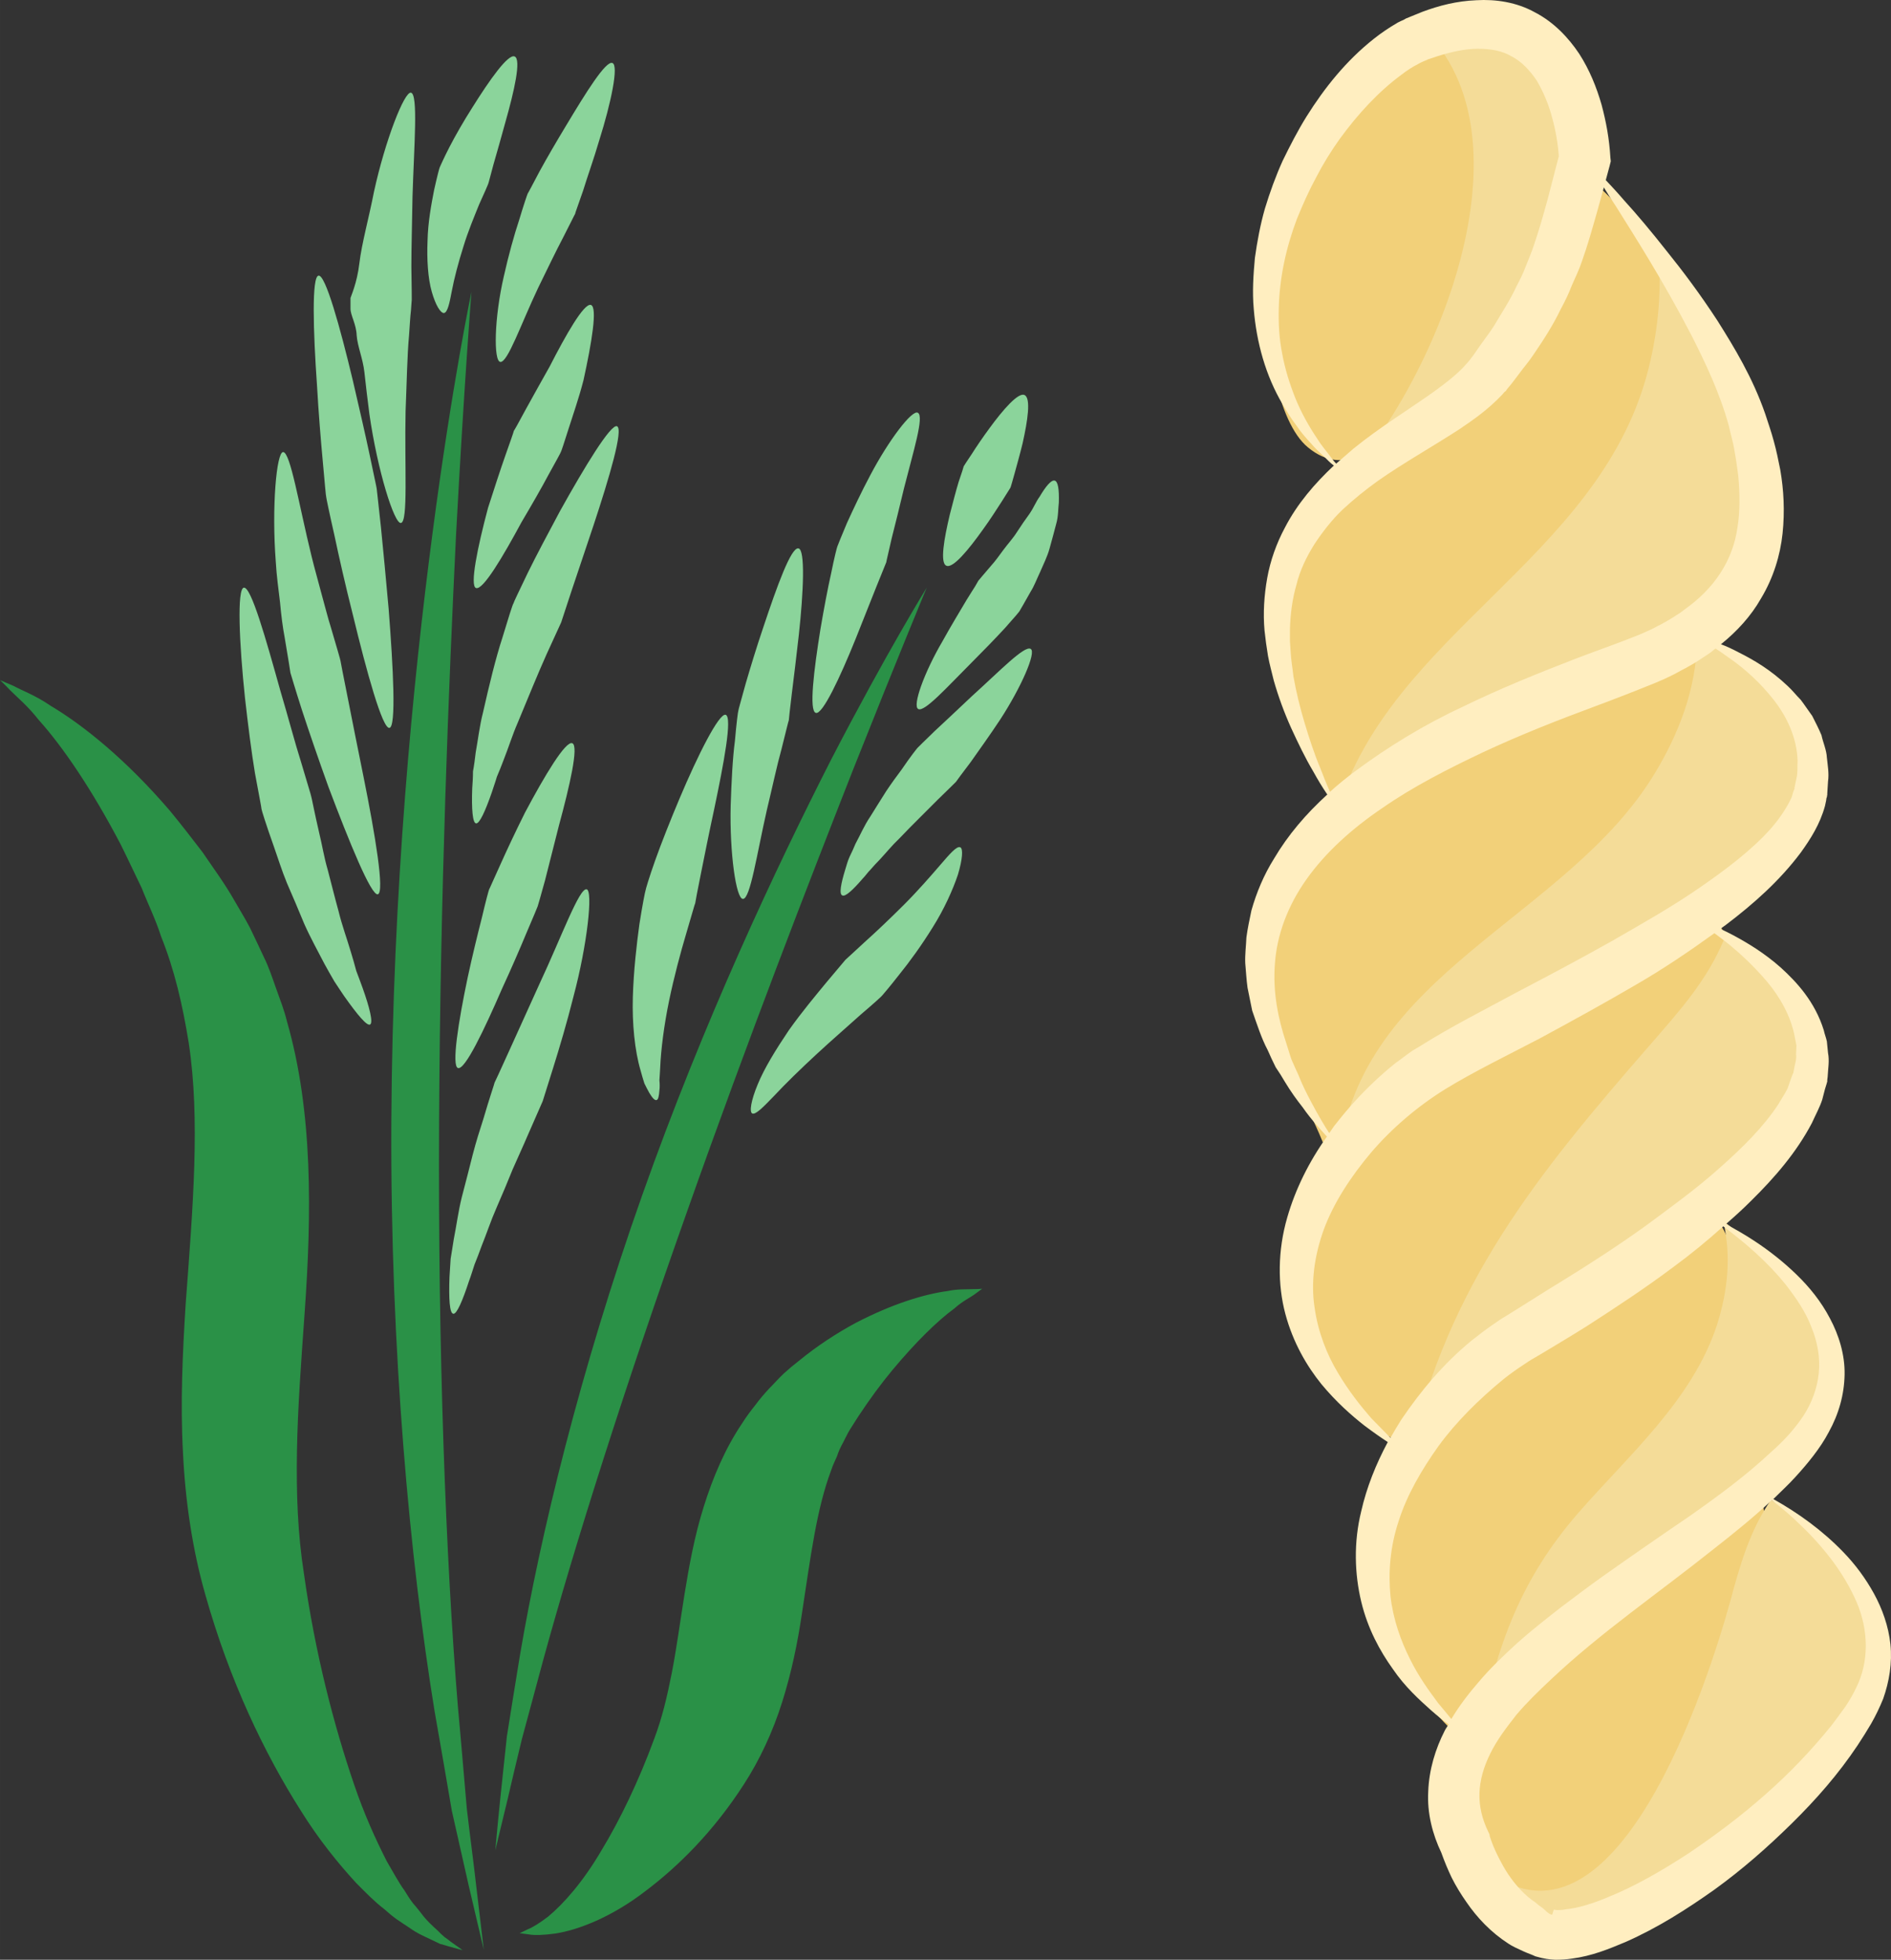 <?xml version="1.0" encoding="UTF-8" standalone="no"?>
<svg
   xmlns:dc="http://purl.org/dc/elements/1.1/"
   xmlns:cc="http://creativecommons.org/ns#"
   xmlns:rdf="http://www.w3.org/1999/02/22-rdf-syntax-ns#"
   xmlns:svg="http://www.w3.org/2000/svg"
   xmlns="http://www.w3.org/2000/svg"
   id="svg76"
   viewBox="0 0 4909.48 5087.595"
   style="clip-rule:evenodd;fill-rule:evenodd;image-rendering:optimizeQuality;shape-rendering:geometricPrecision;text-rendering:geometricPrecision"
   version="1.1"
   height="50.876mm"
   width="49.095mm"
   xml:space="preserve"><rect x="0" y="0" width="4909.48" height="5087.595" fill="#333333" stroke="none"/>
 <defs
   id="defs4">
  <style
   id="style2"
   type="text/css">
   <![CDATA[
    .fil3 {fill:#2A9147;fill-rule:nonzero}
    .fil4 {fill:#8BD49B;fill-rule:nonzero}
    .fil0 {fill:#F2D079;fill-rule:nonzero}
    .fil1 {fill:#F4DC98;fill-rule:nonzero}
    .fil2 {fill:#FFEEC0;fill-rule:nonzero}
   ]]>
  </style>
 </defs>
 <g
   transform="translate(-7946,-12013.405)"
   id="Vrstva_x0020_1">
  <path
   style="fill:#f2d079;fill-rule:nonzero"
   id="path7"
   d="m 11699,12065 c -251,151 -480,422 -469,730 3,101 30,313 112,380 188,155 355,-282 402,-403 72,-188 237,-645 -63,-722 z"
   class="fil0" />
  <path
   style="fill:#f2d079;fill-rule:nonzero"
   id="path9"
   d="m 12015,12509 c -117,316 -322,550 -565,769 -161,144 -218,352 -161,559 27,96 75,196 141,272 340,-335 1139,-898 788,-1465 -46,-74 -105,-140 -177,-190 -15,21 -34,47 -40,73 z"
   class="fil0" />
  <path
   style="fill:#f2d079;fill-rule:nonzero"
   id="path11"
   d="m 12363,13611 c 84,595 -514,812 -814,1210 -53,70 -94,149 -146,221 -73,-237 -260,-393 -168,-657 85,-247 382,-409 584,-554 145,-105 331,-263 524,-217 z"
   class="fil0" />
  <path
   style="fill:#f2d079;fill-rule:nonzero"
   id="path13"
   d="m 12376,14320 c -180,142 -374,284 -567,407 -102,65 -211,109 -295,200 -160,175 -258,386 -154,616 45,101 143,172 236,226 250,-314 910,-839 841,-1296 -7,-43 -58,-90 -66,-142 z"
   class="fil0" />
  <path
   style="fill:#f2d079;fill-rule:nonzero"
   id="path15"
   d="m 12371,15121 c 130,201 136,321 35,552 -105,239 -316,408 -464,620 -58,83 -114,179 -189,247 -163,-141 -258,-339 -225,-560 35,-234 263,-402 434,-542 136,-112 276,-219 406,-337 z"
   class="fil0" />
  <path
   style="fill:#f2d079;fill-rule:nonzero"
   id="path17"
   d="m 12501,15818 c 68,240 23,478 -76,704 -73,169 -267,546 -510,475 -417,-122 -20,-601 118,-749 144,-153 291,-295 466,-413 z"
   class="fil0" />
  <path
   style="fill:#f4dc98;fill-rule:nonzero"
   id="path19"
   d="m 12259,12679 c 112,242 346,491 234,774 -108,272 -425,308 -658,421 -145,70 -281,158 -417,243 138,-457 671,-650 803,-1128 28,-101 40,-214 31,-313 z"
   class="fil1" />
  <path
   style="fill:#f4dc98;fill-rule:nonzero"
   id="path21"
   d="m 11422,15018 c 55,-480 590,-619 819,-995 64,-105 109,-223 111,-346 326,87 374,424 135,651 -209,197 -515,301 -762,438 -140,78 -249,165 -336,302 z"
   class="fil1" />
  <path
   style="fill:#f4dc98;fill-rule:nonzero"
   id="path23"
   d="m 11606,15790 c 98,-441 332,-729 623,-1063 78,-90 149,-168 194,-277 668,312 -278,865 -513,1052 -111,88 -211,190 -300,299 z"
   class="fil1" />
  <path
   style="fill:#f4dc98;fill-rule:nonzero"
   id="path25"
   d="m 11789,16506 c 42,-219 105,-392 252,-562 130,-150 299,-295 363,-492 28,-89 37,-177 16,-269 614,476 -4,788 -383,1074 -119,90 -205,176 -276,309 z"
   class="fil1" />
  <path
   style="fill:#f4dc98;fill-rule:nonzero"
   id="path27"
   d="m 11798,16862 c 342,278 585,-492 640,-691 25,-93 51,-185 106,-264 550,320 83,1012 -407,1103 -148,27 -258,-20 -354,-137 z"
   class="fil1" />
  <path
   style="fill:#f4dc98;fill-rule:nonzero"
   id="path29"
   d="m 11664,12113 c 268,306 -17,945 -262,1183 245,-189 1011,-785 563,-1151 -87,-71 -199,-66 -301,-32 z"
   class="fil1" />
  <path
   style="fill:#ffeec0;fill-rule:nonzero"
   id="path31"
   d="m 12737,16444 -19,26 -18,24 c -52,64 -109,124 -172,179 -62,55 -129,105 -197,151 -69,45 -141,87 -214,116 -36,15 -74,27 -106,30 -9,2 -16,2 -22,2 l -9,-1 -2,6 -2,7 v 0 c -9,0 -20,-14 -26,-18 -6,-4 -11,-8 -18,-14 -26,-17 -51,-44 -71,-74 -10,-15 -19,-32 -27,-48 -8,-16 -16,-36 -20,-49 l -1,-6 -3,-6 c -16,-33 -24,-66 -23,-100 1,-34 11,-69 28,-103 17,-35 42,-68 68,-101 27,-32 58,-62 90,-92 128,-121 279,-224 423,-339 51,-40 102,-81 150,-126 26,20 51,41 74,64 31,29 59,61 84,94 25,34 46,69 62,106 16,37 24,76 24,114 0,38 -8,75 -25,109 -8,17 -18,34 -28,49 z m -752,514 h -1 c 1,1 2,1 1,0 z m -99,-680 c -35,32 -70,65 -102,103 -25,29 -49,60 -70,95 -10,-12 -21,-26 -34,-41 -23,-31 -51,-69 -74,-116 -23,-46 -43,-101 -50,-162 -6,-61 -1,-128 21,-194 21,-67 59,-133 104,-196 46,-63 105,-121 167,-172 16,-13 33,-25 48,-35 8,-5 19,-13 26,-17 l 29,-17 c 38,-23 77,-46 115,-70 76,-49 152,-99 224,-153 45,-33 89,-69 130,-106 60,45 116,94 162,151 27,35 52,71 67,111 16,39 23,80 19,119 -4,40 -19,79 -40,111 -24,36 -52,66 -85,95 -64,60 -136,113 -210,165 -75,51 -150,103 -225,156 -38,27 -75,55 -112,83 -37,29 -74,58 -110,90 z m -302,-579 c -10,16 -19,31 -28,47 -14,-14 -30,-31 -50,-51 -27,-31 -58,-70 -86,-117 -29,-48 -52,-106 -61,-170 -10,-64 -1,-134 24,-203 26,-70 70,-137 123,-200 54,-63 121,-120 192,-164 75,-46 162,-88 246,-132 83,-45 167,-91 249,-139 71,-41 139,-87 204,-134 11,8 24,18 38,29 29,24 64,56 98,96 33,39 63,90 73,146 1,7 3,14 4,21 0,7 -1,14 -1,22 2,14 -4,28 -6,43 l -1,5 v 1 l -1,1 -5,13 c -3,9 -6,17 -9,26 -8,16 -16,27 -24,41 -37,57 -92,112 -152,165 -60,54 -128,103 -197,154 -70,50 -144,98 -219,144 -38,23 -75,47 -112,70 l -29,18 c -12,7 -19,12 -29,19 -22,15 -40,29 -59,44 -73,60 -132,131 -182,205 z m -72,-876 c -36,34 -68,70 -97,107 -7,8 -12,17 -18,25 -13,-20 -29,-47 -47,-81 -11,-21 -23,-44 -33,-70 -6,-13 -12,-26 -18,-40 -5,-14 -9,-29 -14,-44 -20,-60 -35,-130 -29,-205 5,-74 33,-150 82,-219 49,-69 117,-131 197,-185 79,-55 169,-101 262,-145 94,-44 193,-83 293,-120 51,-19 100,-38 154,-60 14,-6 26,-11 38,-17 15,-7 26,-14 40,-21 13,-7 25,-14 37,-22 13,-9 26,-16 37,-26 1,-1 3,-2 4,-3 14,9 29,20 46,32 33,24 70,57 104,100 34,43 61,98 63,159 -1,15 1,31 -3,46 -2,8 -3,16 -5,24 v 3 0 l -3,7 -4,14 c -11,25 -31,56 -55,83 -49,55 -115,105 -186,154 -71,49 -149,93 -229,139 -80,45 -163,89 -247,133 -83,45 -167,87 -251,140 l -17,10 -14,10 c -10,8 -22,16 -31,23 -20,16 -38,32 -56,49 z m -138,-815 c -16,-38 -29,-78 -41,-118 -12,-40 -22,-81 -29,-121 -2,-20 -6,-41 -7,-61 l -2,-30 v -30 c 1,-40 6,-79 17,-117 9,-37 26,-72 46,-104 21,-32 45,-63 73,-90 29,-27 60,-52 92,-75 67,-47 139,-87 213,-135 37,-25 74,-51 110,-89 l 6,-7 4,-3 1,-2 3,-4 10,-12 19,-25 c 13,-18 26,-32 39,-52 26,-38 51,-77 70,-117 11,-20 21,-41 29,-62 9,-20 19,-41 26,-62 15,-42 27,-85 39,-127 l 18,-65 c 9,15 20,32 32,50 50,80 123,194 196,335 36,71 73,149 96,232 4,19 12,45 15,66 4,21 7,43 10,66 4,45 5,90 -2,133 -12,87 -61,160 -138,214 -9,8 -19,13 -29,20 -10,6 -20,12 -31,18 -11,5 -22,12 -32,16 -13,6 -24,11 -35,15 -47,19 -99,37 -149,56 -101,39 -203,80 -301,128 -99,46 -192,103 -277,166 -23,17 -45,35 -66,54 -9,-20 -17,-40 -25,-61 z m 30,-804 c -12,-17 -26,-32 -37,-50 -23,-34 -43,-70 -58,-107 -15,-38 -27,-76 -34,-115 -8,-39 -10,-79 -9,-119 2,-79 19,-157 47,-231 15,-37 31,-73 50,-108 18,-35 39,-69 62,-101 46,-63 100,-122 160,-166 14,-11 30,-21 42,-27 3,-2 9,-5 14,-7 l 7,-3 2,-1 c 0,0 0,0 0,0 h 1 l 1,-1 27,-9 c 35,-11 71,-19 104,-19 33,0 63,5 88,20 25,13 47,36 65,63 17,29 31,62 40,97 9,32 15,68 17,99 l -29,112 c -11,40 -22,79 -35,117 -6,19 -14,37 -21,55 -7,19 -16,37 -25,54 -17,37 -38,68 -58,102 -10,16 -24,34 -36,51 l -18,26 -10,13 -6,7 c -22,26 -53,50 -86,74 -66,47 -140,92 -209,148 -15,13 -30,26 -45,39 -4,-4 -8,-9 -11,-13 z m 1431,3220 c 16,-45 24,-94 19,-142 -5,-47 -21,-92 -43,-132 -22,-40 -49,-76 -79,-107 -54,-56 -116,-101 -182,-138 19,-19 39,-37 57,-57 32,-35 65,-75 87,-117 26,-47 40,-97 41,-149 1,-52 -15,-103 -38,-146 -23,-44 -53,-81 -87,-114 -34,-33 -71,-62 -109,-87 -24,-16 -49,-30 -74,-44 22,-19 44,-39 65,-60 62,-61 118,-126 158,-202 9,-20 21,-42 27,-61 2,-9 5,-18 7,-27 l 4,-13 2,-7 v -4 l 1,-8 c 1,-21 5,-42 1,-62 -1,-10 -2,-21 -3,-30 -2,-10 -6,-19 -8,-29 -23,-74 -70,-125 -112,-163 -43,-38 -85,-63 -120,-82 -13,-7 -25,-13 -36,-18 4,-4 9,-7 13,-10 74,-56 141,-116 195,-188 26,-36 50,-74 63,-121 l 3,-14 1,-7 1,-2 c 0,0 1,-6 0,-4 l 1,-1 v -4 c 1,-11 1,-21 2,-32 3,-21 -1,-42 -3,-62 -1,-20 -10,-39 -14,-58 -7,-17 -16,-34 -24,-50 -11,-15 -20,-29 -30,-42 -12,-12 -22,-25 -33,-35 -45,-43 -90,-69 -128,-88 -17,-9 -32,-16 -46,-21 41,-33 78,-73 104,-119 32,-53 50,-112 56,-169 6,-58 3,-113 -6,-165 -5,-25 -10,-50 -17,-75 -7,-26 -14,-45 -22,-70 -33,-95 -80,-172 -124,-242 -45,-69 -90,-129 -132,-181 -41,-52 -78,-96 -110,-131 -18,-21 -34,-38 -48,-53 l 10,-37 3,-12 -1,-9 c -3,-50 -11,-93 -23,-138 -13,-45 -31,-90 -58,-132 -28,-42 -66,-82 -114,-107 -48,-27 -103,-35 -153,-32 -51,2 -97,14 -140,30 l -32,13 -7,3 -3,1 -7,4 c -5,2 -9,4 -15,7 -24,14 -43,27 -62,42 -72,57 -128,127 -175,202 -23,37 -43,76 -62,115 -18,40 -33,81 -46,124 -12,42 -20,85 -26,128 -4,44 -7,88 -3,132 7,87 31,174 75,248 11,19 22,37 35,54 12,18 26,34 40,49 14,17 31,30 45,45 4,4 9,8 13,11 -49,46 -95,99 -127,161 -22,41 -38,86 -46,131 -8,45 -11,91 -7,136 l 4,33 5,33 c 4,22 10,43 15,64 12,42 27,83 45,123 18,39 36,77 58,114 11,20 23,40 36,59 -55,50 -102,105 -138,166 -27,43 -46,89 -59,135 -5,24 -10,47 -13,70 -1,23 -4,45 -3,67 2,22 3,43 6,64 4,20 8,40 12,59 13,37 24,72 40,102 7,16 14,31 21,45 9,13 17,26 24,38 15,25 31,47 46,66 23,33 46,57 63,76 -47,66 -82,137 -103,210 -25,86 -25,175 -5,250 20,75 56,136 94,183 39,47 78,81 111,107 24,18 44,32 61,43 -31,58 -55,118 -69,180 -20,81 -17,163 0,234 17,71 49,129 82,175 32,47 69,80 99,107 17,15 32,27 46,37 -3,5 -7,10 -10,16 -24,47 -41,101 -43,159 -3,55 11,110 34,158 9,25 17,44 27,65 11,22 24,43 38,63 28,41 64,79 109,108 10,7 26,14 39,20 13,6 21,8 31,13 24,7 36,8 52,9 15,0 30,-1 43,-3 53,-7 96,-25 139,-43 84,-37 159,-85 231,-136 72,-52 138,-110 201,-172 63,-62 121,-128 171,-203 l 18,-28 17,-28 c 12,-21 22,-42 31,-64 z"
   class="fil2" />
  <path
   style="fill:#2a9147;fill-rule:nonzero"
   id="path33"
   d="m 9202,17075 c 0,0 -14,-59 -39,-166 -12,-53 -27,-119 -44,-195 -13,-76 -28,-164 -45,-260 -63,-388 -115,-930 -112,-1529 3,-599 56,-1140 107,-1528 51,-389 101,-626 101,-626 0,0 -19,241 -40,631 -19,391 -41,929 -44,1523 -3,595 17,1132 49,1521 9,97 16,185 23,263 9,77 18,143 24,197 13,109 20,169 20,169 z"
   class="fil3" />
  <path
   style="fill:#2a9147;fill-rule:nonzero"
   id="path35"
   d="m 9232,16817 c 0,0 4,-48 13,-136 5,-44 10,-98 17,-160 10,-62 21,-133 34,-211 53,-312 156,-738 317,-1193 161,-455 348,-851 491,-1132 145,-280 248,-446 248,-446 0,0 -75,180 -191,472 -115,293 -272,697 -431,1147 -160,451 -291,863 -374,1166 -20,75 -39,144 -55,204 -15,61 -27,113 -37,156 -21,86 -32,133 -32,133 z"
   class="fil3" />
  <path
   style="fill:#2a9147;fill-rule:nonzero"
   id="path37"
   d="m 7946,13779 c 0,0 12,5 35,15 22,12 58,25 97,52 84,50 195,139 309,272 28,34 56,70 85,108 27,40 57,80 83,126 13,23 27,45 40,70 12,25 24,50 36,76 13,26 22,54 32,82 10,28 21,56 28,85 68,236 64,502 46,755 -9,127 -18,246 -20,359 -2,112 2,217 18,319 29,207 78,395 130,547 26,77 56,143 85,200 16,27 30,54 46,76 7,11 14,23 22,33 8,9 15,18 22,27 14,19 29,32 42,44 6,6 12,12 18,17 6,4 11,8 16,12 20,14 31,22 31,22 0,0 -13,-3 -37,-10 -6,-2 -13,-4 -21,-6 -7,-3 -14,-7 -23,-11 -17,-8 -38,-17 -57,-31 -11,-7 -21,-14 -33,-22 -11,-8 -22,-17 -33,-27 -25,-19 -47,-42 -72,-67 -47,-51 -98,-114 -144,-188 -94,-148 -185,-337 -248,-561 -33,-115 -52,-242 -58,-369 -7,-128 -1,-258 7,-385 19,-255 38,-480 8,-678 -16,-99 -37,-190 -72,-277 -14,-44 -34,-84 -50,-125 -19,-39 -37,-78 -55,-114 -75,-143 -150,-253 -212,-322 -29,-37 -56,-59 -74,-77 -17,-18 -27,-27 -27,-27 z"
   class="fil3" />
  <path
   style="fill:#2a9147;fill-rule:nonzero"
   id="path39"
   d="m 10496,15359 c 0,0 -7,5 -19,14 -12,9 -32,18 -53,37 -44,32 -101,88 -161,160 -30,36 -60,77 -89,121 -7,11 -14,22 -21,33 -7,11 -12,23 -18,34 -6,11 -12,23 -16,36 -5,12 -11,23 -15,36 -38,101 -53,222 -76,372 -11,75 -27,153 -51,229 -24,77 -59,152 -100,215 -78,121 -169,212 -257,278 -86,66 -173,100 -233,109 -30,4 -53,5 -69,2 -15,-2 -23,-3 -23,-3 0,0 7,-3 21,-10 13,-5 32,-17 53,-33 41,-34 91,-91 138,-171 48,-79 97,-180 138,-292 20,-53 33,-108 45,-169 12,-61 21,-129 33,-204 12,-74 26,-152 50,-228 24,-77 56,-152 100,-217 10,-16 22,-32 34,-47 11,-15 23,-29 36,-43 13,-13 25,-27 38,-39 12,-11 25,-22 38,-32 50,-41 100,-73 148,-99 96,-50 179,-75 239,-83 28,-6 52,-4 67,-5 15,0 23,-1 23,-1 z"
   class="fil3" />
  <path
   style="fill:#8bd49b;fill-rule:nonzero"
   id="path41"
   d="m 8579,13539 c 19,-3 57,132 95,268 20,67 38,136 54,186 15,51 26,86 26,88 1,2 8,40 21,96 7,28 12,61 22,95 9,34 18,71 28,107 9,37 22,72 32,106 5,17 10,33 14,49 6,15 11,30 16,43 19,53 28,91 20,96 -8,5 -33,-25 -67,-73 -8,-12 -17,-25 -26,-39 -9,-15 -17,-30 -26,-46 -17,-33 -36,-67 -52,-103 -15,-36 -30,-72 -45,-106 -14,-34 -24,-67 -34,-95 -20,-56 -32,-95 -32,-97 0,-3 -7,-39 -17,-93 -9,-54 -18,-125 -26,-196 -15,-142 -21,-283 -3,-286 z"
   class="fil4" />
  <path
   style="fill:#8bd49b;fill-rule:nonzero"
   id="path43"
   d="m 8681,13187 c 19,0 41,137 74,271 8,33 18,67 26,98 9,32 16,61 24,86 15,51 25,85 25,87 0,2 8,41 19,97 11,56 26,131 41,205 30,149 55,299 37,304 -17,5 -74,-135 -128,-278 -26,-72 -51,-145 -69,-200 -18,-56 -29,-94 -30,-97 0,-2 -6,-38 -15,-92 -5,-26 -9,-58 -12,-91 -4,-34 -9,-69 -11,-105 -11,-143 2,-285 19,-285 z"
   class="fil4" />
  <path
   style="fill:#8bd49b;fill-rule:nonzero"
   id="path45"
   d="m 8773,12729 c 18,-3 56,134 89,272 16,69 32,138 43,190 11,53 19,89 19,91 0,2 5,42 11,100 6,58 13,135 20,212 12,154 20,307 2,309 -18,3 -59,-145 -95,-294 -19,-75 -36,-150 -48,-207 -13,-57 -21,-96 -21,-98 -1,-2 -4,-39 -9,-93 -5,-54 -11,-126 -15,-197 -10,-142 -14,-283 4,-285 z"
   class="fil4" />
  <path
   style="fill:#8bd49b;fill-rule:nonzero"
   id="path47"
   d="m 9013,12254 c 19,4 8,137 4,269 -1,66 -3,132 -3,183 1,50 1,84 1,86 0,1 -1,10 -2,27 -2,16 -3,38 -5,65 -5,54 -6,126 -9,197 -3,143 7,287 -12,290 -17,4 -61,-136 -82,-283 -5,-37 -9,-74 -13,-109 -4,-35 -18,-67 -20,-95 -1,-29 -16,-52 -16,-69 v -28 c 0,-2 17,-38 23,-90 6,-51 25,-119 38,-186 29,-133 79,-261 96,-257 z"
   class="fil4" />
  <path
   style="fill:#8bd49b;fill-rule:nonzero"
   id="path49"
   d="m 9282,12160 c 18,7 -1,90 -24,171 -11,40 -22,79 -31,110 -8,29 -13,50 -14,51 0,1 -9,21 -23,52 -12,30 -29,70 -41,110 -13,41 -24,83 -30,115 -6,32 -11,55 -20,57 -9,1 -22,-20 -32,-55 -10,-35 -13,-84 -11,-132 1,-49 10,-96 17,-132 8,-36 14,-59 15,-60 1,-2 10,-23 25,-52 15,-29 36,-66 59,-102 45,-72 93,-140 110,-133 z"
   class="fil4" />
  <path
   style="fill:#8bd49b;fill-rule:nonzero"
   id="path51"
   d="m 9469,14322 c 17,3 2,143 -34,278 -17,68 -37,135 -53,186 -16,50 -26,84 -27,86 -1,2 -16,37 -39,89 -11,26 -25,56 -39,88 -13,32 -27,66 -42,100 -15,34 -26,68 -39,100 -6,17 -12,32 -18,47 -5,15 -9,29 -14,42 -17,52 -32,87 -41,86 -10,-1 -12,-39 -10,-96 1,-14 2,-30 3,-47 3,-16 5,-33 8,-50 7,-35 12,-74 21,-110 10,-37 19,-74 28,-109 9,-35 19,-66 28,-94 16,-55 29,-92 29,-94 2,-3 59,-129 116,-255 58,-124 104,-251 123,-247 z"
   class="fil4" />
  <path
   style="fill:#8bd49b;fill-rule:nonzero"
   id="path53"
   d="m 9432,13943 c 17,7 -7,111 -35,214 -13,51 -26,103 -36,142 -11,39 -18,65 -19,67 0,1 -12,29 -29,69 -17,41 -40,94 -64,146 -46,106 -96,211 -114,205 -17,-5 1,-120 25,-234 12,-56 26,-113 37,-156 10,-43 18,-72 19,-74 1,-1 12,-27 29,-64 17,-38 40,-87 64,-135 51,-96 106,-188 123,-180 z"
   class="fil4" />
  <path
   style="fill:#8bd49b;fill-rule:nonzero"
   id="path55"
   d="m 9548,13120 c 17,8 -20,133 -61,257 -42,124 -83,248 -84,252 -1,2 -16,35 -38,83 -22,49 -48,113 -75,178 -14,32 -24,65 -36,95 -6,16 -12,31 -18,45 -4,14 -9,27 -13,40 -17,49 -32,82 -41,81 -9,-1 -12,-37 -10,-91 1,-14 2,-29 2,-44 3,-16 5,-32 7,-49 6,-33 10,-69 19,-104 16,-71 33,-141 50,-193 16,-53 27,-88 29,-90 0,-2 15,-33 37,-79 22,-45 53,-103 84,-161 64,-115 132,-227 148,-220 z"
   class="fil4" />
  <path
   style="fill:#8bd49b;fill-rule:nonzero"
   id="path57"
   d="m 9480,12805 c 18,5 2,99 -19,195 -12,47 -28,92 -39,127 -11,35 -19,59 -20,60 0,1 -13,25 -32,59 -18,34 -44,79 -70,123 -48,89 -100,177 -118,171 -17,-5 4,-107 31,-208 16,-50 32,-99 45,-136 13,-37 22,-62 22,-64 1,-1 13,-22 30,-54 17,-31 40,-72 63,-113 42,-82 89,-165 107,-160 z"
   class="fil4" />
  <path
   style="fill:#8bd49b;fill-rule:nonzero"
   id="path59"
   d="m 9536,12177 c 17,6 -4,105 -34,200 -14,48 -31,95 -42,131 -12,35 -21,59 -21,61 -1,1 -13,26 -31,61 -19,36 -42,84 -65,131 -45,95 -79,194 -98,192 -18,-2 -16,-114 9,-222 12,-54 27,-108 40,-147 12,-40 21,-66 22,-68 1,-1 13,-24 31,-58 18,-33 43,-76 69,-119 51,-85 103,-169 120,-162 z"
   class="fil4" />
  <path
   style="fill:#8bd49b;fill-rule:nonzero"
   id="path61"
   d="m 9830,13869 c 18,6 -5,127 -30,246 -13,60 -25,120 -34,165 -9,45 -15,76 -15,78 -1,1 -10,34 -24,81 -14,47 -31,110 -44,173 -13,63 -21,126 -23,173 -1,12 -1,23 -2,33 1,10 1,18 0,26 -1,14 -3,24 -7,25 -5,2 -11,-5 -19,-18 -4,-7 -8,-15 -13,-25 -3,-10 -7,-22 -10,-34 -15,-51 -22,-121 -20,-190 2,-69 10,-138 17,-189 8,-51 15,-86 16,-88 0,-2 9,-33 25,-78 16,-45 39,-103 63,-160 48,-114 103,-223 120,-218 z"
   class="fil4" />
  <path
   style="fill:#8bd49b;fill-rule:nonzero"
   id="path63"
   d="m 10019,13437 c 18,3 13,114 1,224 -6,55 -13,110 -18,151 -5,41 -8,69 -8,71 -1,2 -8,31 -19,75 -12,43 -24,100 -38,158 -26,114 -43,231 -62,231 -18,1 -35,-120 -32,-242 2,-61 5,-123 11,-168 4,-46 8,-77 9,-79 0,-2 8,-30 19,-70 12,-41 28,-94 46,-147 35,-105 72,-208 91,-204 z"
   class="fil4" />
  <path
   style="fill:#8bd49b;fill-rule:nonzero"
   id="path65"
   d="m 10329,13085 c 17,9 -12,101 -36,196 -11,47 -23,94 -32,130 -8,36 -14,60 -14,62 -1,2 -41,101 -80,200 -40,99 -86,197 -103,191 -18,-5 -5,-111 12,-217 9,-53 19,-106 28,-146 8,-40 15,-67 16,-69 0,-1 10,-25 25,-61 16,-35 37,-80 61,-125 47,-89 108,-170 123,-161 z"
   class="fil4" />
  <path
   style="fill:#8bd49b;fill-rule:nonzero"
   id="path67"
   d="m 10606,13039 c 17,8 8,67 -5,125 -7,29 -15,57 -21,79 -6,21 -10,36 -11,37 0,0 -9,14 -22,35 -13,20 -30,47 -49,73 -37,52 -78,102 -95,94 -17,-7 -6,-70 9,-133 8,-31 16,-62 23,-85 8,-23 13,-39 13,-40 0,0 8,-13 21,-32 12,-19 29,-44 46,-67 35,-48 75,-94 91,-86 z"
   class="fil4" />
  <path
   style="fill:#8bd49b;fill-rule:nonzero"
   id="path69"
   d="m 10439,14213 c 8,3 6,31 -6,71 -13,39 -36,90 -65,136 -29,47 -61,91 -87,123 -25,32 -43,53 -44,54 -1,2 -23,22 -56,50 -32,29 -75,66 -116,104 -40,37 -80,76 -108,106 -29,30 -49,51 -58,47 -8,-4 -3,-34 14,-75 17,-42 48,-92 81,-141 34,-48 71,-92 99,-126 28,-33 47,-56 48,-57 1,-1 21,-19 50,-46 29,-26 66,-61 102,-97 36,-36 69,-74 94,-103 25,-29 43,-50 52,-46 z"
   class="fil4" />
  <path
   style="fill:#8bd49b;fill-rule:nonzero"
   id="path71"
   d="m 10622,13698 c 15,9 -25,100 -79,183 -27,41 -56,81 -77,111 -22,29 -37,49 -38,51 -1,1 -20,20 -48,47 -14,14 -30,30 -47,47 -17,17 -35,35 -53,54 -19,18 -34,37 -50,54 -9,9 -17,18 -24,26 -8,8 -13,16 -20,23 -25,29 -45,48 -53,44 -9,-3 -4,-30 8,-69 3,-10 6,-21 11,-32 5,-10 10,-21 15,-33 12,-22 23,-48 38,-70 14,-23 29,-46 42,-67 14,-21 28,-40 40,-56 23,-34 40,-55 41,-56 1,-1 19,-19 45,-44 27,-25 62,-58 97,-91 71,-64 136,-132 152,-122 z"
   class="fil4" />
  <path
   style="fill:#8bd49b;fill-rule:nonzero"
   id="path73"
   d="m 10684,13261 c 9,2 12,23 11,57 -2,16 -1,36 -7,56 -5,20 -11,41 -17,63 -6,22 -16,41 -24,60 -9,19 -16,38 -25,52 -16,28 -27,48 -28,49 0,2 -16,20 -39,46 -24,26 -55,58 -87,90 -63,63 -122,129 -138,120 -16,-8 16,-96 63,-176 22,-40 46,-79 63,-108 9,-14 16,-26 22,-35 5,-8 7,-13 8,-14 1,-1 14,-17 34,-40 10,-11 20,-25 31,-40 11,-15 25,-30 35,-46 11,-17 22,-33 33,-48 11,-16 17,-32 26,-44 16,-27 30,-44 39,-42 z"
   class="fil4" />
 </g>
</svg>